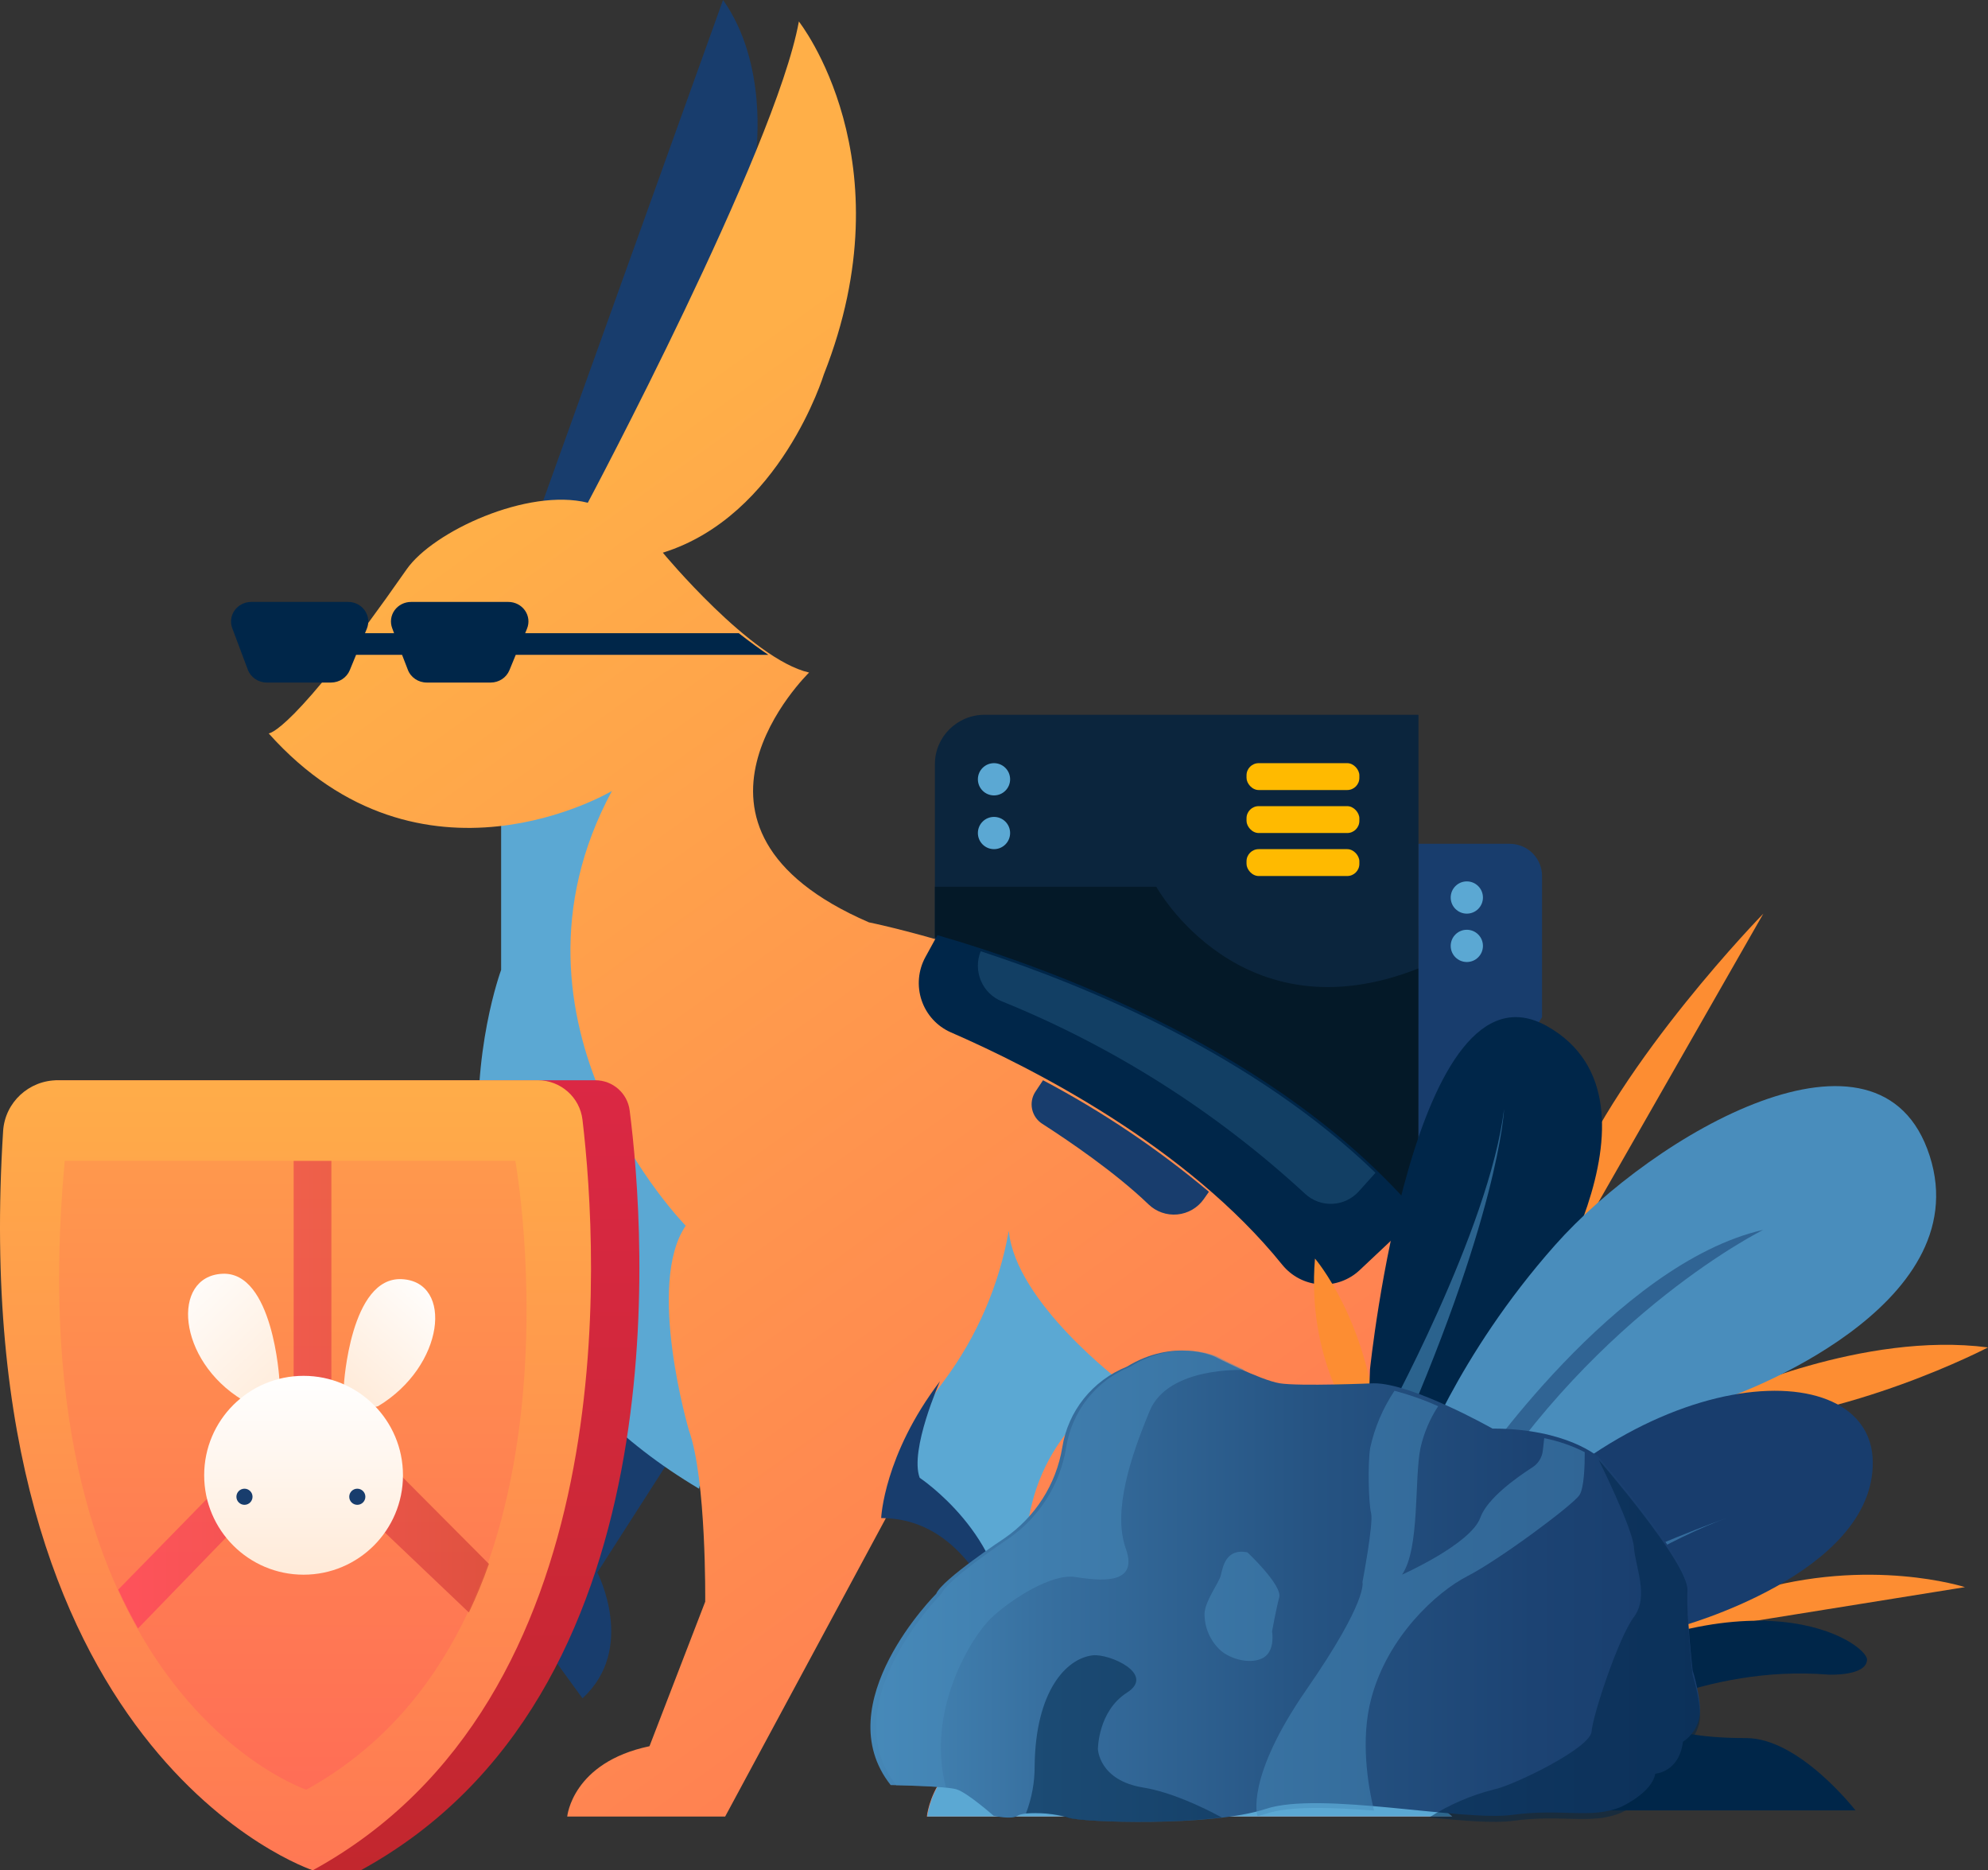 <?xml version="1.0" encoding="UTF-8"?>
<svg width="370px" height="348px" viewBox="0 0 370 348" version="1.1" xmlns="http://www.w3.org/2000/svg" xmlns:xlink="http://www.w3.org/1999/xlink">
    <rect x="0" y="0" width="370" height="348" fill="#333333" stroke="none"/>
    <!-- Generator: Sketch 52.5 (67469) - http://www.bohemiancoding.com/sketch -->
    <title>Asset 29</title>
    <desc>Created with Sketch.</desc>
    <defs>
        <linearGradient x1="126.449%" y1="200.44%" x2="21.453%" y2="24.281%" id="linearGradient-1">
            <stop stop-color="#FF2A64" offset="0%"></stop>
            <stop stop-color="#FFAF48" offset="100%"></stop>
        </linearGradient>
        <linearGradient x1="49.998%" y1="-145.957%" x2="49.998%" y2="104.468%" id="linearGradient-2">
            <stop stop-color="#FF2A64" offset="0%"></stop>
            <stop stop-color="#C1272D" offset="100%"></stop>
        </linearGradient>
        <linearGradient x1="49.972%" y1="245.907%" x2="49.972%" y2="-4.445%" id="linearGradient-3">
            <stop stop-color="#FF2A64" offset="0%"></stop>
            <stop stop-color="#FFAF48" offset="100%"></stop>
        </linearGradient>
        <linearGradient x1="50%" y1="257.238%" x2="50%" y2="-53.514%" id="linearGradient-4">
            <stop stop-color="#FF2A64" offset="0%"></stop>
            <stop stop-color="#FFAF48" offset="100%"></stop>
        </linearGradient>
        <linearGradient x1="0%" y1="49.994%" x2="100%" y2="49.994%" id="linearGradient-5">
            <stop stop-color="#FF2A64" offset="0%"></stop>
            <stop stop-color="#C1272D" offset="100%"></stop>
        </linearGradient>
        <linearGradient x1="8.298%" y1="-8.644%" x2="122.558%" y2="141.601%" id="linearGradient-6">
            <stop stop-color="#FFFFFF" offset="0%"></stop>
            <stop stop-color="#FFE4CC" offset="100%"></stop>
        </linearGradient>
        <linearGradient x1="82.339%" y1="0.512%" x2="-6.028%" y2="124.969%" id="linearGradient-7">
            <stop stop-color="#FFFFFF" offset="0%"></stop>
            <stop stop-color="#FFE4CC" offset="100%"></stop>
        </linearGradient>
        <linearGradient x1="50%" y1="0.549%" x2="50%" y2="132.225%" id="linearGradient-8">
            <stop stop-color="#FFFFFF" offset="0%"></stop>
            <stop stop-color="#FFE4CC" offset="100%"></stop>
        </linearGradient>
        <linearGradient x1="100.001%" y1="50.007%" x2="-0%" y2="50.007%" id="linearGradient-9">
            <stop stop-color="#183D6D" offset="0%"></stop>
            <stop stop-color="#1C4373" offset="19%"></stop>
            <stop stop-color="#265483" offset="45%"></stop>
            <stop stop-color="#376F9F" offset="75%"></stop>
            <stop stop-color="#498DBC" offset="100%"></stop>
        </linearGradient>
    </defs>
    <g id="Page-1" stroke="none" stroke-width="1" fill="none" fill-rule="evenodd">
        <g id="Privacy-Data-policy" transform="translate(-904, -1088)">
            <g id="Group-15-Copy-2" transform="translate(0, 992)">
                <g id="Asset-29" transform="translate(904, 96)">
                    <path d="M174,174.768 L174,142.212 C173.982,137.146 178.099,133.024 183.199,133 L264,133 L264,226.281 L250.954,228 L199.931,194.59 L174,174.768 Z" id="Path" fill="#0B253D"></path>
                    <path d="M199.918,194.35 L250.917,228 L264,226.269 L264,180.191 C230.831,193.318 215.203,165 215.203,165 L174,165 L174,174.385 L199.918,194.35 Z" id="Path" fill="#041928"></path>
                    <path d="M125,271.029 L111.17,292.595 C111.17,292.595 118.548,306.734 108.406,316 L99.594,303.892 C94.871,297.411 93.705,288.979 96.49,281.449 L109.554,246 L125,271.029 Z" id="Path" fill="#183D6D"></path>
                    <path d="M140.726,28.188 C140.726,28.188 142.979,11.854 134.571,0 L99,99 L117.001,94.584 L140.726,28.188 Z" id="Path" fill="#183D6D"></path>
                    <path d="M93.269,150.323 L93.269,180.472 C93.269,180.472 70.51,241.521 130.093,277 L148,203.725 L119.868,146.055 L99.163,138 L93.269,150.323 Z" id="Path" fill="#5BA8D3"></path>
                    <path d="M113.884,147.175 C113.884,147.175 78.453,168.31 50,136.458 C50,136.458 54.184,136.758 75.682,105.934 C80.615,98.861 98.26,90.747 109.4,93.545 C109.4,93.545 144.359,27.857 148.682,4 C148.682,4 169.1,29.722 153.327,69.677 C153.327,69.677 145.28,96.02 123.364,102.837 C123.364,102.837 139.758,122.664 150.587,125.14 C150.587,125.14 120.893,153.959 161.727,171.622 C161.727,171.622 267.054,192.692 283.769,264.264 C283.769,264.264 294.673,243.343 304.882,243.343 C304.882,243.343 310.232,247.298 308.82,253.568 C308.82,253.568 319.028,261.006 314.855,273.791 C314.855,273.791 325.299,288.892 308.124,299.578 C308.124,299.578 310.446,313.993 293.507,317.937 L273.282,317.937 C273.282,317.937 258.194,328.558 270.265,338 L172.502,338 C172.502,338 173.744,324.067 191.999,322.513 C191.999,322.513 188.361,282.387 164.926,282.387 L134.964,338 L105.569,338 C105.569,338 106.489,327.936 120.882,324.914 L131.251,298.024 C131.251,298.024 131.486,275.249 128.233,266.182 C128.233,266.182 120.197,238.917 127.623,228.071 C127.655,228.039 90.524,190.549 113.884,147.175 Z" id="Path" fill="url(#linearGradient-1)"></path>
                    <path d="M174.471,174 L172.238,178.074 C170.887,180.539 170.629,183.465 171.528,186.132 C172.427,188.799 174.399,190.959 176.961,192.083 C192.155,198.7 220.876,213.302 238.655,235.34 C240.391,237.477 242.926,238.794 245.659,238.978 C248.392,239.162 251.079,238.196 253.08,236.31 L264,226.029 C238.11,195.542 195.627,180.132 174.471,174 Z" id="Path" fill="#002649"></path>
                    <path d="M194.124,201 L192.698,203.144 C192.075,204.098 191.857,205.259 192.093,206.374 C192.328,207.488 192.997,208.462 193.953,209.083 C198.823,212.213 207.535,218.109 213.757,224.091 C215.186,225.471 217.147,226.157 219.126,225.97 C221.104,225.782 222.901,224.739 224.045,223.115 L225,221.754 C215.476,213.759 205.125,206.802 194.124,201 Z" id="Path" fill="#183D6D"></path>
                    <path d="M165,282.238 C165,282.238 165.471,270.593 175.697,256.929 C181.832,248.693 185.961,239.127 187.753,229 C188.994,242.352 208.783,257.219 208.783,257.219 C174.456,280.154 200.119,320.598 200.119,320.598 C197.648,309.115 209.746,286.749 231.354,278.983 C252.962,271.216 268.163,290.799 268.163,290.799 C308.587,297.62 312.417,257.391 312.438,257.23 C315.907,261.959 316.813,268.109 314.856,273.644 C314.856,273.644 325.296,288.78 308.127,299.49 C308.127,299.49 310.449,313.938 293.515,317.891 L273.319,317.891 C273.319,317.891 258.236,328.536 270.302,338 L172.574,338 C172.574,338 173.814,324.035 192.064,322.478 C192.064,322.456 188.427,282.238 165,282.238 Z" id="Path" fill="#5BA8D3"></path>
                    <path d="M171.171,274.974 C171.171,274.974 187.461,285.782 186.99,302.633 L186.99,303 C183.082,292.786 176.152,282.464 164,282.464 C164,282.464 164.482,270.748 174.948,257 C174.948,257.011 169.244,269.819 171.171,274.974 Z" id="Path" fill="#183D6D"></path>
                    <path d="M264.011,157 L280.969,157 C282.57,157 284.106,157.632 285.237,158.756 C286.369,159.88 287.003,161.404 287,162.992 L287,189.267 L270.931,215 L264,215 L264.011,157 Z" id="Path" fill="#183D6D"></path>
                    <path d="M256,218.223 C233.393,196.391 202.721,183.593 182.526,177 C181.81,178.764 181.826,180.744 182.569,182.497 C183.313,184.25 184.724,185.628 186.484,186.324 C207.257,194.747 226.359,206.867 242.878,222.105 C244.261,223.396 246.1,224.076 247.983,223.993 C249.867,223.91 251.639,223.072 252.906,221.664 L256,218.223 Z" id="Path" fill="#5BA8D3" opacity="0.2"></path>
                    <rect id="Rectangle" fill="#FFBA00" x="232" y="142" width="21" height="5" rx="2.26"></rect>
                    <rect id="Rectangle" fill="#FFBA00" x="232" y="150" width="21" height="5" rx="2.26"></rect>
                    <rect id="Rectangle" fill="#FFBA00" x="232" y="158" width="21" height="5" rx="2.26"></rect>
                    <circle id="Oval" fill="#5BA8D3" cx="185" cy="145" r="3"></circle>
                    <circle id="Oval" fill="#5BA8D3" cx="185" cy="155" r="3"></circle>
                    <circle id="Oval" fill="#5BA8D3" cx="273" cy="167" r="3"></circle>
                    <circle id="Oval" fill="#5BA8D3" cx="273" cy="176" r="3"></circle>
                    <path d="M137.502,117.82 L97.743,117.82 L98.085,116.979 C98.547,115.861 98.406,114.593 97.709,113.595 C97.013,112.597 95.851,112 94.609,112 L76.521,112 C75.296,111.996 74.147,112.573 73.444,113.544 C72.74,114.516 72.571,115.76 72.991,116.876 L73.344,117.82 L67.931,117.82 L68.274,116.979 C68.736,115.859 68.594,114.589 67.895,113.591 C67.196,112.593 66.031,111.996 64.787,112 L46.752,112 C45.53,112.001 44.384,112.579 43.682,113.549 C42.979,114.519 42.808,115.76 43.222,116.876 L46.121,124.604 C46.664,126.041 48.073,126.998 49.651,127 L61.61,127 C63.145,126.997 64.525,126.09 65.097,124.707 L66.273,121.844 L74.831,121.844 L75.9,124.604 C76.438,126.045 77.85,127.004 79.43,127 L91.325,127 C92.861,127 94.243,126.092 94.812,124.707 L95.989,121.844 L143,121.844 C141.727,120.994 139.459,119.355 137.502,117.82 Z" id="Path" fill="#002649"></path>
                    <path d="M110.772,201 L10.322,201 C2.085,289.446 34.258,326.428 53.575,340.439 L58.205,348 L67.142,348 C126.773,315.407 120.118,229.46 117.19,206.617 C116.787,203.406 114.034,200.997 110.772,201 Z" id="Path" fill="url(#linearGradient-2)"></path>
                    <path d="M10.762,201 L100.08,201 C104.336,200.999 107.918,204.162 108.41,208.356 C111.39,233.498 116.351,316.185 58.208,348 C58.112,347.957 -6.779,326.605 0.582,210.427 C0.934,205.111 5.392,200.983 10.762,201 Z" id="Path" fill="url(#linearGradient-3)"></path>
                    <path d="M12.045,216 L95.916,216 C95.916,216 111.581,302.906 57.006,333 C57.006,333 2.88,314.995 12.045,216 Z" id="Path" fill="url(#linearGradient-4)"></path>
                    <path d="M22,295.783 C23.172,298.352 24.409,300.761 25.688,303 L56.72,270.965 L87.269,300.036 C88.669,297.089 89.914,294.071 91,290.996 L61.677,261.552 L61.677,216 L54.656,216 L54.656,262.373 L22,295.783 Z" id="Path" fill="url(#linearGradient-5)" opacity="0.5"></path>
                    <path d="M52,256.703 C52,256.703 50.843,236.504 41.35,237.009 C31.857,237.514 32.92,253.061 45.133,260.496 L51.218,262 L52,256.703 Z" id="Path" fill="url(#linearGradient-6)"></path>
                    <path d="M64,257.703 C64,257.703 65.183,237.494 74.807,238.01 C84.431,238.525 82.752,254.211 70.37,261.646 L64.803,263 L64,257.703 Z" id="Path" fill="url(#linearGradient-7)"></path>
                    <circle id="Oval" fill="url(#linearGradient-8)" cx="56.5" cy="274.5" r="18.5"></circle>
                    <circle id="Oval" fill="#183D6D" cx="45.5" cy="278.5" r="1.5"></circle>
                    <circle id="Oval" fill="#183D6D" cx="66.5" cy="278.5" r="1.5"></circle>
                    <g id="Group-18" transform="translate(162, 170)">
                        <path d="M144.862,134.772 L203.711,125.318 C203.711,125.318 185.999,119.585 164.009,126.177 C142.02,132.769 144.862,134.772 144.862,134.772 Z" id="Path" fill="#FD8D32"></path>
                        <path d="M158.747,89.802 C158.747,89.802 184.735,77.665 208,80.713 C208,80.713 182.272,94.198 156.536,95.196 L158.747,89.802 Z" id="Path" fill="#FD8D32"></path>
                        <path d="M90.071,94.676 C90.071,94.676 81.18,82.952 82.74,64.177 C82.74,64.177 92.694,75.703 94.351,96.266 L90.071,94.676 Z" id="Path" fill="#FD8D32"></path>
                        <path d="M124.006,73.796 L166.186,0 C166.186,0 139.538,27.274 129.912,51.081 C120.286,74.888 124.006,73.796 124.006,73.796 Z" id="Path" fill="#FD8D32"></path>
                        <path d="M122.18,77.144 C122.18,77.144 150.934,35.09 125.982,20.964 C101.031,6.839 92.976,84.813 92.976,84.813 C92.976,84.813 92.217,109.705 91.211,110.743 C90.205,111.781 99.39,116.589 99.39,116.589 L120.9,102.376 L122.18,77.144 Z" id="Path" fill="#002649"></path>
                        <path d="M95.45,94.686 C95.45,94.686 115.164,58.889 117.938,36.367 C117.938,36.367 117.066,56.492 96.784,101.614 L94.351,101.447 L95.45,94.686 Z" id="Path" fill="#498DBC" opacity="0.6"></path>
                        <path d="M160.248,89.786 C160.248,89.786 206.326,73.511 197.139,45.042 C187.951,16.572 145.817,40.945 127.433,61.665 C109.049,82.385 101.856,102.486 101.856,102.486 L104.21,130.494 C104.21,130.494 117.886,130.302 119.405,129.674 C120.925,129.047 149.515,110.419 149.515,110.419 L160.248,89.786 Z" id="Path" fill="#498DBC"></path>
                        <path d="M150.457,132.72 C150.457,132.72 186.809,122.912 186.555,101.979 C186.301,81.047 141.782,83.036 111.51,122.292 L98.639,146.567 C98.639,146.567 113.727,152.361 114.498,151.855 C115.269,151.349 133.205,147.588 133.205,147.588 L150.457,132.72 Z" id="Path" fill="#183D6D"></path>
                        <path d="M136.497,151.154 C136.497,151.154 155.051,139.686 178.339,141.597 C178.339,141.597 185.389,141.925 185.484,138.808 C185.571,135.872 164.259,120.573 121.625,145.98 L121.155,152.867 L128.874,156.165 L134.644,154.658 L136.497,151.154 Z" id="Path" fill="#002649"></path>
                        <path d="M109.398,143.416 C109.398,143.416 137.638,120.29 159.753,112.31 C142.801,118.438 126.526,126.343 111.191,135.896 L101.856,143.981 L105.936,148.677 L109.398,143.416 Z" id="Path" fill="#498DBC" opacity="0.6"></path>
                        <path d="M166.186,58.829 C166.186,58.829 135.441,73.995 112.677,110.171 L110.433,107.266 L112.322,103.833 C112.322,103.833 138.63,65.096 166.186,58.829 Z" id="Path" fill="#183D6D" opacity="0.5"></path>
                        <path d="M122.441,166.861 L183.34,166.861 C183.34,166.861 172.919,153.402 163,153.402 C153.08,153.402 149.36,151.895 148.366,151.396 C147.373,150.896 141.261,145.108 141.419,145.857 C141.577,146.606 133.232,143.092 132.238,143.342 C129.84,144.135 127.517,145.147 125.299,146.365 C124.306,147.115 116.866,158.691 116.866,158.691 L122.441,166.861 Z" id="Path" fill="#002649"></path>
                        <path d="M139.719,166.199 C139.719,166.199 145.47,163.595 146.074,160.027 C146.074,160.027 150.51,159.793 151.229,154.09 C152.918,152.982 154.05,151.214 154.341,149.229 C154.701,146.027 153.026,140.801 153.026,140.801 C153.026,140.801 151.825,130.238 152.062,125.247 C152.299,120.256 135.555,101.152 135.555,101.152 C135.555,101.152 129.681,95.814 115.778,95.814 C115.778,95.814 100.875,87.386 93.713,87.386 C93.713,87.386 79.809,87.976 76.18,87.386 C72.55,86.795 64.029,82.395 64.029,82.395 C64.029,82.395 56.517,78.923 47.724,84.296 C41.328,86.868 36.765,92.575 35.705,99.329 C34.568,106.2 30.656,112.317 24.87,116.272 C24.87,116.272 13.359,123.867 12.237,126.558 C12.237,126.558 -8.224,146.973 3.769,162.145 C3.769,162.145 13.999,162.31 16.042,162.944 C18.085,163.577 22.915,167.848 22.915,167.848 C22.915,167.848 26.272,168.638 27.386,167.848 C28.499,167.058 34.399,167.284 36.818,168.195 C39.238,169.106 63.512,169.931 73.585,166.58 C83.657,163.23 110.193,168.95 119.46,167.691 C128.726,166.433 134.205,168.525 139.719,166.199 Z" id="Path" fill="url(#linearGradient-9)"></path>
                        <path d="M135.531,101.614 C135.531,101.614 152.309,120.893 152.063,125.941 C151.818,130.989 153.027,141.645 153.027,141.645 C153.027,141.645 154.7,146.903 154.341,150.154 C154.05,152.158 152.919,153.943 151.231,155.062 C150.513,160.82 146.08,161.056 146.08,161.056 C145.475,164.649 139.728,167.287 139.728,167.287 C134.217,169.609 128.785,167.532 119.516,168.812 C116.117,169.276 110.387,168.812 104,168.172 C107.695,165.805 111.748,164.05 116.003,162.975 C119.595,162.257 133.972,155.307 134.217,152.188 C134.462,149.068 139.246,134.661 142.102,130.857 C144.958,127.054 142.347,121.507 142.102,117.914 C141.857,114.321 135.531,101.614 135.531,101.614 Z" id="Path" fill="#002649" opacity="0.5"></path>
                        <path d="M73.649,167.47 C73.148,167.635 72.613,167.791 72.042,167.93 C72.042,167.93 69.645,160.983 81.173,144.354 C92.701,127.725 91.577,124.382 91.577,124.382 C91.577,124.382 93.658,113.458 93.184,111.556 C92.71,109.654 92.543,102.221 93.017,99.399 C93.844,95.612 95.378,92.01 97.539,88.778 C100.323,89.514 103.042,90.472 105.669,91.644 C104.118,94.017 103.004,96.642 102.377,99.399 C101.183,105.26 102.306,118.086 98.944,122.992 C98.944,122.992 111.754,117.296 113.51,112.389 C114.809,108.777 120.34,104.869 123.168,103.054 C124.273,102.364 125,101.213 125.143,99.928 L125.406,97.592 C128.028,98.12 130.565,98.996 132.948,100.198 C132.948,102.646 132.843,106.884 131.948,108.204 C130.666,110.106 117.022,120.24 111.139,123.253 C105.256,126.266 96.213,134.646 93.21,146.047 C91.173,153.672 92.578,162.147 93.728,166.888 C85.739,166.289 78.091,166.003 73.649,167.47 Z" id="Path" fill="#498DBC" opacity="0.5"></path>
                        <path d="M70.172,118.848 C70.172,118.848 76.685,124.961 76.085,127.214 C75.485,129.468 74.752,133.546 74.752,133.546 C74.752,133.546 75.396,137.127 73.146,138.437 C70.896,139.747 67.155,138.795 65.204,137.127 C63.247,135.35 62.149,132.83 62.186,130.201 C62.31,127.808 64.834,124.586 65.204,123.153 C65.575,121.721 66.069,118.018 70.172,118.848 Z" id="Path" fill="#498DBC" opacity="0.5"></path>
                        <path d="M14.059,162.582 C10.343,162.278 4.805,162.191 4.805,162.191 C-7.072,146.99 13.191,126.578 13.191,126.578 C14.302,123.885 25.701,116.284 25.701,116.284 C31.432,112.326 35.306,106.204 36.432,99.329 C37.487,92.576 42.005,86.873 48.334,84.301 C57.016,78.916 64.482,82.399 64.482,82.399 C64.482,82.399 66.904,83.659 69.691,84.918 C69.691,84.918 55.453,84.145 51.972,92.536 C48.49,100.927 45.026,111.142 47.535,118.161 C50.044,125.179 42.326,124.059 38.038,123.424 C33.749,122.79 26.483,127.385 22.68,130.869 C18.877,134.352 10.239,148.311 14.059,162.582 Z" id="Path" fill="#498DBC" opacity="0.5"></path>
                        <path d="M50.787,162.605 C55.979,163.465 61.79,166.216 65.402,168.177 C54.059,169.57 38.52,168.934 36.609,168.177 C34.123,167.472 31.527,167.215 28.948,167.42 C30.037,164.597 30.584,161.6 30.563,158.581 C30.728,144.625 36.452,138.571 41.382,138.004 C44.444,137.651 53.161,141.486 47.751,144.943 C42.342,148.4 42.342,155.442 42.342,155.442 C42.342,155.442 42.516,161.281 50.787,162.605 Z" id="Path" fill="#002649" opacity="0.5"></path>
                    </g>
                </g>
            </g>
        </g>
    </g>
</svg>